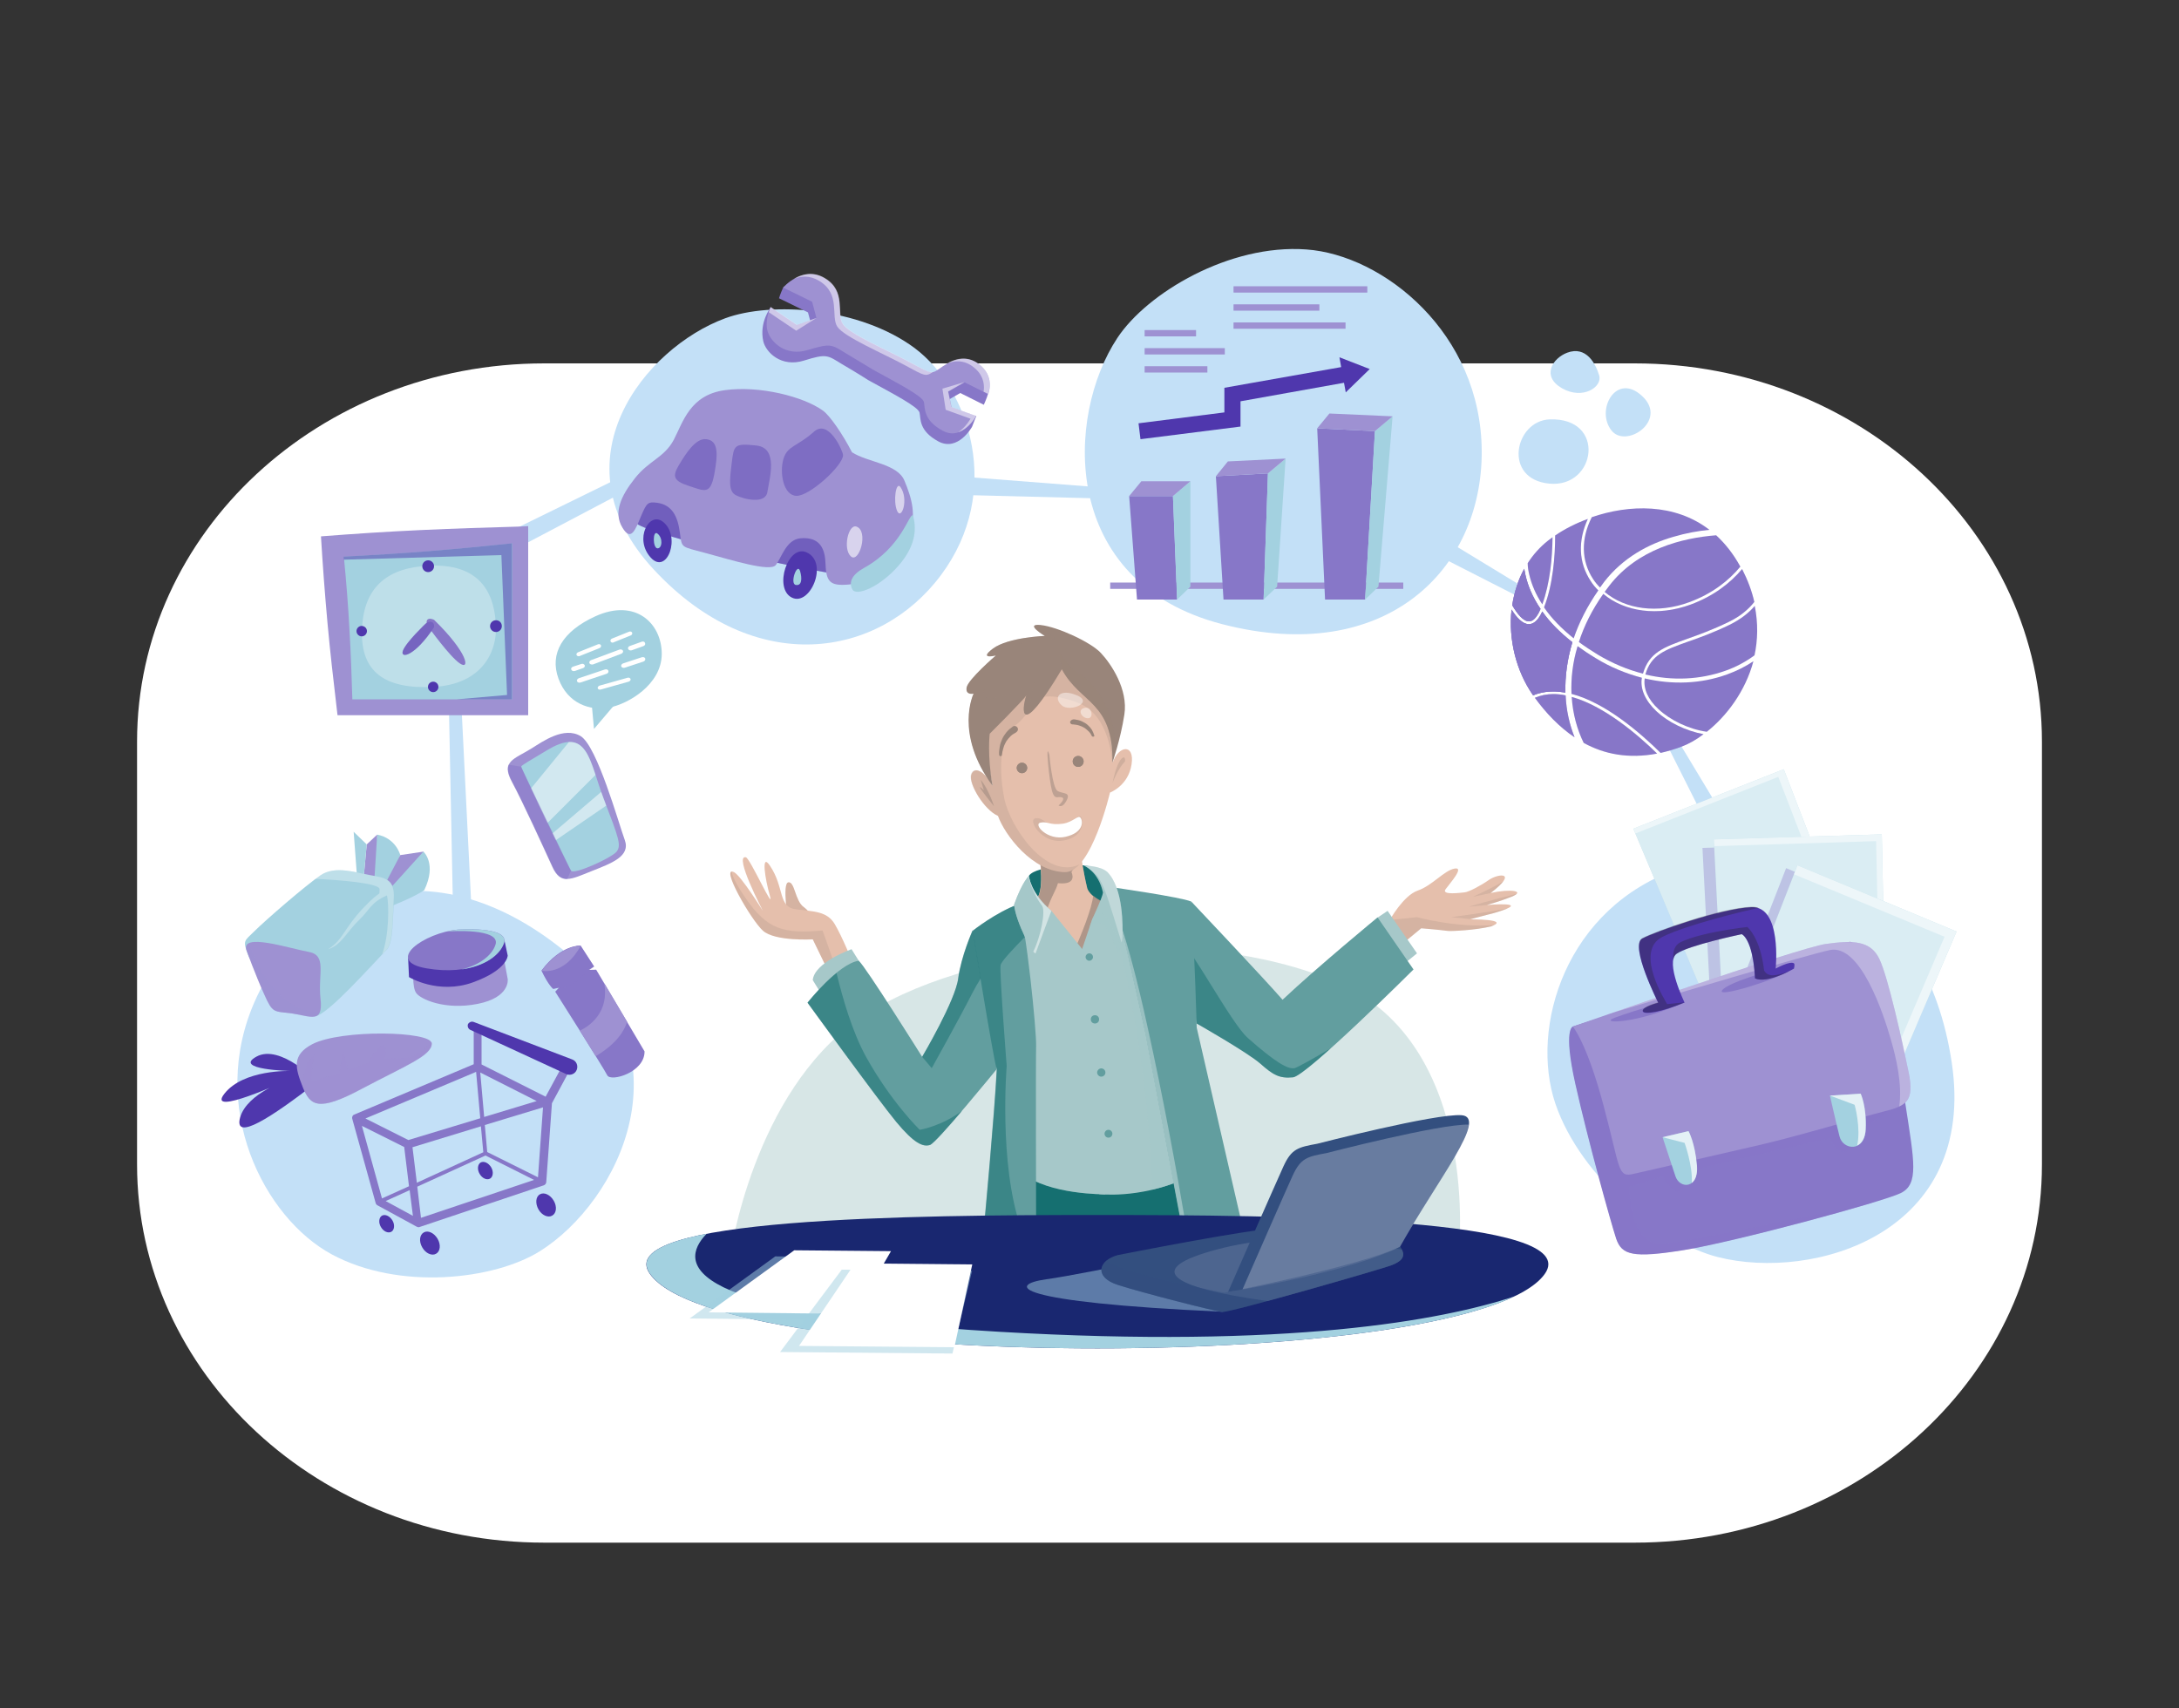 <?xml version="1.0" encoding="utf-8"?>
<!-- Generator: Adobe Illustrator 27.1.0, SVG Export Plug-In . SVG Version: 6.00 Build 0)  -->
<svg version="1.1" id="Capa_1" xmlns="http://www.w3.org/2000/svg" xmlns:xlink="http://www.w3.org/1999/xlink" x="0px" y="0px"
	 viewBox="0 0 1000 784" style="enable-background:new 0 0 1000 784;" xml:space="preserve">
<rect x="0" y="0" width="1000" height="784" fill="#333333" stroke="none"/>
<style type="text/css">
	.st0{fill:#FFFFFF;}
	.st1{fill:#C3E0F7;}
	.st2{fill:#8979C8;}
	.st3{opacity:0.4;fill:#4F37AD;enable-background:new    ;}
	.st4{fill:#9E91D2;}
	.st5{fill:#A3D1E0;}
	.st6{opacity:0.6;fill:#FFFFFF;enable-background:new    ;}
	.st7{fill:#4F37AD;}
	.st8{fill:#8777C8;}
	.st9{opacity:0.5;}
	.st10{opacity:0.5;fill:#FFFFFF;enable-background:new    ;}
	.st11{opacity:0.35;fill:#8777C8;enable-background:new    ;}
	.st12{opacity:0.3;fill:#FFFFFF;enable-background:new    ;}
	.st13{opacity:0.3;fill:#222221;enable-background:new    ;}
	.st14{opacity:0.7;fill:#FFFFFF;enable-background:new    ;}
	.st15{opacity:0.3;fill:#4F37AD;enable-background:new    ;}
	.st16{opacity:0.5;fill:#4F37AD;enable-background:new    ;}
	.st17{opacity:0.2;fill:#8777C8;enable-background:new    ;}
	.st18{opacity:0.4;fill:#8777C8;enable-background:new    ;}
	.st19{opacity:0.5;fill:#9E91D2;enable-background:new    ;}
	.st20{opacity:0.6;fill:#8777C8;enable-background:new    ;}
	.st21{opacity:0.2;fill:#9E91D2;enable-background:new    ;}
	.st22{opacity:0.51;}
	.st23{opacity:0.5;fill:#8777C8;enable-background:new    ;}
	.st24{opacity:0.25;fill:#629E9F;enable-background:new    ;}
	.st25{fill:#E5BFAC;}
	.st26{opacity:0.2;fill:#99857A;enable-background:new    ;}
	.st27{fill:#A6C8C9;}
	.st28{fill:#629E9F;}
	.st29{opacity:0.5;fill:#156F70;enable-background:new    ;}
	.st30{fill:#156F70;}
	.st31{opacity:0.45;fill:#E5BFAC;enable-background:new    ;}
	.st32{opacity:0.7;}
	.st33{fill:#99857A;}
	.st34{opacity:0.3;fill:#A6C8C9;enable-background:new    ;}
	.st35{opacity:0.7;fill:#A6C8C9;enable-background:new    ;}
	.st36{opacity:0.8;fill:#A6C8C9;enable-background:new    ;}
	.st37{opacity:0.15;fill:#A6C8C9;enable-background:new    ;}
	.st38{opacity:0.35;fill:#99857A;enable-background:new    ;}
	.st39{opacity:0.35;}
	.st40{opacity:0.5;fill:#99857A;enable-background:new    ;}
	.st41{opacity:0.3;fill:#99857A;enable-background:new    ;}
	.st42{opacity:0.45;fill:#FFFFFF;enable-background:new    ;}
	.st43{fill:#192770;}
	.st44{opacity:0.5;fill:#A3D1E0;enable-background:new    ;}
	.st45{fill:#334F7F;}
	.st46{opacity:0.15;fill:#E4E8EE;enable-background:new    ;}
	.st47{opacity:0.3;fill:#E4E8EE;enable-background:new    ;}
	.st48{opacity:0.4;fill:#334F7F;enable-background:new    ;}
</style>
<g id="BACKGROUND">
	<path class="st0" d="M249.8,166.8h500.4c103.2,0,186.9,77.7,186.9,173.6v194.1c0,95.9-83.7,173.6-186.9,173.6H249.8
		c-103.2,0-186.9-77.7-186.9-173.6V340.4C62.9,244.6,146.6,166.8,249.8,166.8z"/>
</g>
<g id="OBJECTS">
	<g>
		<g>
			<polygon class="st1" points="207.9,417.8 205.6,303.7 210.6,300.3 216.9,428 			"/>
			<polygon class="st1" points="227.9,246.9 330.4,196.7 335.6,199.8 222.5,259.4 			"/>
			<polygon class="st1" points="659,245.1 696.3,267.8 695.1,273 651.8,250.9 			"/>
			<polygon class="st1" points="439.2,218.6 503.6,223.6 505.3,228.8 433.1,227 			"/>
			<polygon class="st1" points="783.7,379 764.1,340 767.8,336.2 792.9,377.9 			"/>
			<g>
				<path class="st1" d="M332.8,146.1c-36.7,13.5-79.2,65.4-32.7,115.4c46.5,50,103.4,40.6,131.8,2.4s13.2-85.1-12.1-104.1
					C394.4,140.9,353.9,138.3,332.8,146.1z"/>
				<g>
					<g>
						<path class="st2" d="M301.7,221.9c-6.9,4.7-10,13.3-10.3,17.5c-0.3,4.1,64.2,19.9,95.4,24.6c9.9-17-4.5-25.6-4.5-25.6
							L301.7,221.9z"/>
						<path class="st3" d="M301.7,221.9c-6.9,4.7-10,13.3-10.3,17.5c-0.3,4.1,64.2,19.9,95.4,24.6c9.9-17-4.5-25.6-4.5-25.6
							L301.7,221.9z"/>
						<path class="st4" d="M301.7,230.8c6.7,1,9.3,6.1,10.3,13.6c1,7.4,0.2,6.3,12,9.5c11.8,3.2,29.4,8.7,32,5.5
							c2.6-3.2,4.7-11.6,11.2-12.3c6.5-0.6,11.2,1.9,11.6,10.9c0.3,9,1.8,11.1,10.8,10.3c9-0.8,23.3-14.5,27.3-22.9
							c4-8.4,1.5-16.8-1.8-24.7c-3.2-7.9-16.8-8.4-24.1-13.1c-4-7.8-9.9-16.6-13.3-19.1c-9-6.5-29.2-11.6-45.1-9.4
							s-19.1,14.5-23.4,22.8c-4.4,8.2-11.3,9.4-17.8,17.6c-6.5,8.2-9.9,15.8-5.8,22.6c4,6.8,6,1,8.6-5.2
							C296.8,230.8,297.3,230.2,301.7,230.8z"/>
						<path class="st5" d="M396.5,260.7c-5.6,3.1-7.1,6.6-5.3,9.9c1.8,3.2,12.6-1.1,21.2-11c8.6-9.9,8-17.9,6.6-23.1
							C417,235.8,414,251,396.5,260.7z"/>
						<path class="st6" d="M393,241.7c-3.7-1.2-6.3,10.3-2.5,13.7C394.3,258.8,398.8,243.6,393,241.7z"/>
						<path class="st6" d="M413.2,223.5c-2-2.7-3.4,6.5-1.5,11C413.7,239.1,417.2,229.1,413.2,223.5z"/>
						<path class="st3" d="M373.5,198.2c-7.7,6.9-12.2,6.3-14,12.6c-1.8,6.3,0,16.6,6,16.8c6,0.2,21.4-13.9,21.4-18.7
							C386.9,207.2,380.3,192,373.5,198.2z"/>
						<path class="st3" d="M347.1,204.5c-10.2-1.1-10.3-0.2-11.3,8.1c-1,8.2-1.5,12.9,1.9,14.7c3.4,1.8,13.7,4.4,14.5-1.6
							C353.1,219.7,357.4,205.6,347.1,204.5z"/>
						<path class="st3" d="M324.1,201.6c-4.9-0.6-9.5,6.8-12.6,12c-3.1,5.2-2.3,7.2,4.8,9.5c7.1,2.3,9.7,4.1,11.5-5.4
							C329.6,208,329.6,202.2,324.1,201.6z"/>
						<g>
							<path class="st7" d="M304.1,239.4c-6.3-4.7-13.1,8.1-5.5,16.5C306.2,264.3,312.8,245.9,304.1,239.4z"/>
							<path class="st5" d="M301.7,244.9c-2.2-1.7-2.2,6.6,0,6.8C303.9,251.8,304.4,247,301.7,244.9z"/>
						</g>
						<g>
							<path class="st7" d="M370.3,253.6c-8.7-4.1-15.4,16.5-6.9,20.7C371.8,278.5,380.4,258.3,370.3,253.6z"/>
							<path class="st5" d="M367.2,262.2c-1.3-4.4-4.9,5.8-2,6.3C368.1,269,368.1,265.3,367.2,262.2z"/>
						</g>
					</g>
					<g>
						<path class="st8" d="M398.5,174.5c11.2,6.2,22.8,12.1,23.5,14.9c0.6,2.8-0.4,8.3,8.6,13.2c9.1,4.9,15.5-6.7,15.5-6.7l1.9-4.9
							l-13.3,0.8l-1.5-7.1l7.5-4.3l10.8,5.4c0,0,1.4-3.1,1.9-4.9c-0.4-2.1-2.7-5.8-4.9-7.9c-6-5.6-12.5-3.7-17.9,0
							c-5.4,3.7-4.3,3.9-14.7-1.7c-10.3-5.6-27.8-12.9-31.1-17.7c-3.2-4.7,1.8-15.1-8.4-21.1c-6.3-3.7-13.5-3-17-0.5
							c-1.2,2.6-1.9,4.9-1.9,4.9l13.3,6.5l2,7.5l-9,3.2l-10.1-13c0,0-5.4,6.8-3.4,15.6c1.2,5,8.2,12.1,18.7,8.8s10.8-2.4,17.5,1.7
							C393.4,171.2,398.5,174.5,398.5,174.5z"/>
						<path class="st4" d="M400.5,169.6c11.2,6.2,22.8,12.1,23.5,14.9c0.6,2.8-0.4,8.3,8.6,13.2c9.1,4.9,15.5-6.7,15.5-6.7
							l-11.4-4.1l-1.5-7.1l7.5-4.3l10.8,5.4c0,0,3-7.1-3-12.7c-6-5.6-12.5-3.7-17.9,0c-5.4,3.7-4.3,3.9-14.7-1.7
							c-10.3-5.6-27.8-12.9-31.1-17.7c-3.2-4.7,1.8-15.1-8.4-21.1c-10.1-6-19,4.3-19,4.3l13.3,6.5l2,7.5l-9,3.2l-12.1-8.2
							c0,0-2.7,5.8-1.4,10.8c1.3,5,8.2,12.1,18.7,8.8c10.6-3.2,10.8-2.4,17.5,1.7C395.3,166.4,400.5,169.6,400.5,169.6z"/>
						<g class="st9">
							<path class="st0" d="M375.9,128.9c10.1,6,5.2,16.4,8.4,21.1c3.2,4.7,20.7,12.1,31.1,17.7c9,4.9,9.4,5.3,12.8,3
								c-1.9,0.4-3.9-0.9-10.2-4.3c-10.3-5.6-27.8-12.9-31.1-17.7c-3.2-4.7,1.8-15.1-8.4-21.1c-5.5-3.3-10.7-1.7-14.2,0.4
								C367.5,126.7,371.6,126.3,375.9,128.9z"/>
							<path class="st0" d="M365.4,151.8l9.4-5.9l0,0l-9,3.2l-12.1-8.2c0,0-0.4,1-0.9,2.4L365.4,151.8z"/>
							<path class="st0" d="M435.1,179.7l7.5-4.3l0,0l-10.1,3l1.5,9.7l11.4,4.1c0,0-2.1,3.8-5.6,6.2c5-1.7,8.2-7.5,8.2-7.5
								l-11.4-4.1L435.1,179.7z"/>
							<path class="st0" d="M450.4,168.1c-5.4-5-11.2-4-16.2-1.1c4.4-1.8,9.1-1.8,13.6,2.4c3.9,3.6,4,7.9,3.6,10.4l2,1
								C453.5,180.8,456.5,173.7,450.4,168.1z"/>
						</g>
					</g>
				</g>
			</g>
			<g>
				<path class="st1" d="M788.3,577c44.1,11.2,119.2-10.7,107.4-89.3s-72.6-107.1-125-89.1c-52.4,17.9-68.7,73.1-56.9,108
					C725.7,541.4,762.9,570.5,788.3,577z"/>
				<g>
					<g>
						<polygon class="st5" points="749.6,380.4 786.6,468.4 854.2,445.4 818.6,353.1 						"/>
						<polygon class="st6" points="749.6,380.4 786.6,468.4 854.2,445.4 818.6,353.1 						"/>
						<polygon class="st10" points="816.1,356.6 850.8,446.6 854.2,445.4 818.6,353.1 749.6,380.4 750.5,382.6 						"/>
					</g>
					<g>
						<polygon class="st11" points="781.3,389.2 786.4,488.2 860.5,489.6 858.4,386.9 						"/>
						<polygon class="st5" points="786.5,385.3 791.6,484.3 865.7,485.7 863.6,383 						"/>
						<polygon class="st6" points="786.5,385.3 791.6,484.3 865.7,485.7 863.6,383 						"/>
						<polygon class="st10" points="861,386.1 863.1,485.7 865.7,485.7 863.6,383 786.5,385.3 786.7,388.4 						"/>
					</g>
					<g>
						<polygon class="st11" points="819.7,398.5 782.7,493.2 851.4,525.9 892.7,428.9 						"/>
						<polygon class="st5" points="824.9,397.2 787.9,491.9 856.5,524.6 897.9,427.6 						"/>
						<polygon class="st6" points="824.9,397.2 787.9,491.9 856.5,524.6 897.9,427.6 						"/>
						<polygon class="st10" points="824.9,397.2 823.3,401.3 892.4,430 852.8,522.8 856.5,524.6 897.9,427.6 						"/>
					</g>
					<g>
						<g>
							<path class="st8" d="M721.9,471.2c0,0-4.7,0.6,1.1,26.5c5.8,25.9,16.2,63.3,18.7,70.9c2.6,7.5,7.5,9,31.2,5.2
								c23.7-3.9,90.7-22,99.3-26.1c8.6-4.1,6.2-14.9,2.4-39.9c-3.9-25-13.4-72.3-25.6-75.5C832.8,435.6,721.9,471.2,721.9,471.2z"
								/>
							<path class="st11" d="M773.6,537.9c0,0,49.6-11.9,66.3-15.3c4.4,11,11.7,5.8,14.4-5.6c11.4-3.9,16.7-10.9,19-17.9
								c-4.5-25.9-13.2-63.9-24.2-66.8c-16.2,3.3-127.1,38.8-127.1,38.8s-4.7,0.6,1.1,26.5c5.8,25.9,16.2,63.3,18.7,70.9
								c2.6,7.5,7.5,9,31.2,5.2c18.8-3.1,64.8-15.1,87.3-22c-25,5.4-85.4,18.3-97.3,19.2c-15.1,1.1-15.3-25.9-15.3-25.9
								s3.7-1.3,15.3-5C773.6,557.1,773.6,537.9,773.6,537.9z"/>
						</g>
						<g>
							<path class="st4" d="M807.8,525.5c17.7-4.1,46.3-12.7,56.7-15.3c10.3-2.6,14.2-4.5,11.4-18.1c-2.8-13.6-9.3-43.3-13.4-51.9
								c-4.1-8.6-12.3-8.6-24.6-6.9c-12.3,1.7-116.1,37.9-116.1,37.9s6.5,7.5,14.2,36.6c7.8,29.1,6.2,32.8,13.8,31
								C757.4,537.1,807.8,525.5,807.8,525.5z"/>
							<path class="st12" d="M875.9,492.1c-2.8-13.6-9.3-43.3-13.4-51.9c-4.1-8.6-12.3-8.6-24.6-6.9c-9,1.3-67.5,21.1-97.9,31.6
								c26.4-7.9,88.7-26.4,99.7-28.8c14.1-3,24.7,29.3,28.1,41.2c2.4,8.2,5.3,20.6,3.8,30.6C876.5,505.5,877.9,501.8,875.9,492.1z"
								/>
						</g>
						<g>
							<path class="st8" d="M770.9,457.8c0,0-21,6-29.7,9.3c-8.6,3.2,11.6,2.6,30.8-6.8C772.4,458.5,770.9,457.8,770.9,457.8z"/>
							<path class="st8" d="M813.4,445.3c0,0-20.5,5.6-23.1,9.3s25.8-5.3,30.7-8.9C815.6,446.2,813.4,445.3,813.4,445.3z"/>
							<path class="st7" d="M773.1,460.2c0,0-9-18.5-3.7-22.4c5.4-3.9,29.9-9,29.9-9s5.1,1.9,6.1,20.3c5.8,2.6,17.9-4.5,17.9-4.5
								s0.5-2,0-2.4c-1.7-1.3-8.4,2.4-8.4,2.4s3-28.9-11.2-28.2s-44,11.2-50,14.4c-6,3.2,7.3,29.5,7.3,29.5s-7.5,1.9-7.1,3.9
								C754.4,466,762.8,464.5,773.1,460.2z"/>
							<path class="st13" d="M763,430c11.4-5.6,36.5-11.6,44.1-13.3c-1-0.4-2.1-0.5-3.4-0.5c-14.2,0.6-44,11.2-50,14.4
								c-6,3.2,7.3,29.5,7.3,29.5s-7.5,1.9-7.1,3.9c0.4,1.9,8.8,0.4,19.2-3.9l-8,0.8C765.2,460.9,749.4,436.7,763,430z"/>
							<path class="st13" d="M809.6,445.5c-1.7-15.1-7.7-20-7.7-20s-20.6,2.2-30.5,6.9c-3,1.4-3.8,4.5-3.5,8.2
								c0.2-1.2,0.7-2.2,1.6-2.8c5.4-3.9,29.9-9,29.9-9s5.1,1.9,6.1,20.3c4.2,1.9,11.8-1.4,15.6-3.3
								C815,448.1,811.4,448.6,809.6,445.5z"/>
						</g>
						<g>
							<path class="st5" d="M774.9,519.2L763,522c0,0,3.9,11.9,5.9,17.9c2,6,10.7,5.8,9.8-4.7C777.9,524.6,774.9,519.2,774.9,519.2z
								"/>
							<path class="st14" d="M776.4,543c1.6-1.2,2.7-3.7,2.4-7.9c-0.9-10.6-3.9-15.9-3.9-15.9L763,522l10.1,2.6
								C773.1,524.6,776.9,535.1,776.4,543z"/>
						</g>
						<g>
							<path class="st5" d="M853.9,502l-14.1,0.9c0,0,2.8,12.4,4.4,18.7c1.5,6.3,11.5,7.5,12-3.1C856.7,507.8,853.9,502,853.9,502z"
								/>
							<path class="st14" d="M852.3,525.8c2-0.9,3.7-3.3,3.9-7.4c0.5-10.6-2.3-16.4-2.3-16.4l-14.1,0.9l11.3,4.2
								C851.2,507.1,854.1,518,852.3,525.8z"/>
						</g>
					</g>
				</g>
			</g>
			<g>
				<path class="st1" d="M512.8,155.1c-23.7,35.7-26.8,112,48.1,131.4s119.3-24.9,119.1-79.3s-45.2-90.2-80.5-92.7
					C564.2,111.9,526.4,134.5,512.8,155.1z"/>
				<g>
					<g>
						<rect x="566.1" y="131.4" class="st4" width="61.4" height="2.9"/>
						<rect x="566.1" y="139.7" class="st4" width="39.4" height="2.9"/>
						<rect x="566.1" y="148" class="st4" width="51.4" height="2.9"/>
					</g>
					<g>
						<rect x="525.3" y="151.5" class="st4" width="23.6" height="2.9"/>
						<rect x="525.3" y="159.8" class="st4" width="36.8" height="2.9"/>
						<rect x="525.3" y="168.1" class="st4" width="28.8" height="2.9"/>
					</g>
					<g>
						<rect x="509.5" y="267.4" class="st4" width="134.5" height="2.9"/>
						<g>
							<polygon class="st8" points="540.2,275.2 521.8,275.2 518.2,227.7 538.3,227.7 							"/>
							<polygon class="st5" points="540.2,275.2 546.3,269.3 546.3,220.9 538.3,227.7 							"/>
							<polygon class="st4" points="538.3,227.7 546.3,220.9 523.8,220.9 518.2,227.7 							"/>
						</g>
						<g>
							<polygon class="st8" points="579.9,275.2 561.5,275.2 558,218.6 581.9,217.3 							"/>
							<polygon class="st5" points="579.9,275.2 586.1,269.3 590,210.5 581.9,217.3 							"/>
							<polygon class="st4" points="581.9,217.3 590,210.5 563.5,211.8 558,218.6 							"/>
						</g>
						<g>
							<polygon class="st8" points="626.5,275.2 608.1,275.2 604.5,196.6 631,197.9 							"/>
							<polygon class="st5" points="626.5,275.2 632.6,269.3 639.1,191.1 631,197.9 							"/>
							<polygon class="st4" points="631,197.9 639.1,191.1 610.1,189.8 604.5,196.6 							"/>
						</g>
					</g>
					<polygon class="st7" points="628.6,169.4 614.7,164 615.5,168.5 561.9,178 561.9,189.3 522.5,194.3 523.4,201.6 569.3,195.8 
						569.3,184.2 616.8,175.7 617.6,180.1 					"/>
				</g>
			</g>
			<g>
				<path class="st4" d="M238.5,241.7c-14.8,0.4-29.9,0.9-45.2,1.6c-15.3,0.7-30.7,1.7-46,2.9c0.8,13.3,1.8,26.6,3,39.8
					c1.2,13.2,2.7,26.2,4.2,38.9l0.4,3.4h3.2h80.6h3.7v-3.7v-79.3v-3.8L238.5,241.7z"/>
				<path class="st5" d="M157.8,255.5c13.4-0.7,26.7-1.5,40.2-2.6c12.2-1,24.5-2.2,37.1-3.5V321h-73.4c-0.3-10.7-0.7-21.2-1.3-31.5
					C159.8,278,158.9,266.8,157.8,255.5z"/>
				<path class="st12" d="M193.7,259.9c-17.9,1.7-27.2,11.5-27.6,29.8c-0.4,18.3,9.9,26.7,32.7,25.6c22.8-1.1,29.3-16.6,28.8-27.9
					C227.1,276,223.3,257,193.7,259.9z"/>
				<path class="st7" d="M168.4,289.7c0,1.3-1.1,2.4-2.4,2.4s-2.4-1.1-2.4-2.4c0-1.3,1.1-2.4,2.4-2.4
					C167.4,287.4,168.4,288.4,168.4,289.7z"/>
				<path class="st7" d="M230.3,287.4c0,1.5-1.2,2.7-2.7,2.7c-1.5,0-2.7-1.2-2.7-2.7c0-1.5,1.2-2.7,2.7-2.7S230.3,285.8,230.3,287.4
					z"/>
				<path class="st7" d="M199.2,259.9c0,1.5-1.2,2.7-2.7,2.7s-2.7-1.2-2.7-2.7c0-1.5,1.2-2.7,2.7-2.7S199.2,258.4,199.2,259.9z"/>
				<circle class="st7" cx="198.8" cy="315.3" r="2.4"/>
				<path class="st8" d="M196.7,287.9c0,0,9.6,13.4,14.3,16.6c4.8,3.3,3.9-4.7-11.8-20C195.6,282.9,195,285.6,196.7,287.9z"/>
				<path class="st8" d="M195.3,286.3c0,0-9,8.5-10.4,12.4s5.5,2.6,14.3-10.8C199.5,285,196.9,284.8,195.3,286.3z"/>
				<path class="st15" d="M195.3,286.3c0,0-9,8.5-10.4,12.4s5.5,2.6,14.3-10.8C199.5,285,196.9,284.8,195.3,286.3z"/>
				<path class="st16" d="M209.7,321H235v-71.6c-12.5,1.3-24.9,2.5-37.1,3.5c-13.4,1.1-26.8,1.9-40.2,2.6c0,0.5,0.1,0.9,0.1,1.4
					l72.3-2.1l2.6,64.2L209.7,321z"/>
			</g>
			<g>
				<path class="st8" d="M713.7,245.8c0,9.5-1,22.5-5.1,33c3.4,5,8,9.7,13.6,14.2c2.5-7.3,6.2-14.7,11.3-22
					c-1.3-1.3-2.5-2.7-3.5-4.3c-5.6-8.5-5.9-18.5-1.3-28.5C723.2,240.2,718.1,242.8,713.7,245.8z"/>
				<path class="st8" d="M760.2,326.5c-5.2-4.9-7.6-10.4-6.7-15.4c-7.2-1.9-14.4-4.8-21.2-9c-3-1.8-5.8-3.7-8.3-5.5
					c-2.3,7.6-3.1,15-2.8,21.9c15.5,4,31.6,17.9,40.9,27.1c3-0.7,6.2-1.6,9.4-2.8c3.3-1.2,6.9-3.2,10.3-5.8
					C773.6,335.5,765.4,331.4,760.2,326.5z"/>
				<path class="st8" d="M774.7,294.5c-10.9,3.9-17,6.1-19.6,15.1c12.5,3,25.1,2.4,36.7-1.7c5.1-1.8,9.6-4.3,13.4-7.1
					c1.5-7,1.7-14.7,0.1-22.7c-2.7,3.2-6.5,6.2-11.6,8.7C786.3,290.4,779.9,292.7,774.7,294.5z"/>
				<path class="st8" d="M738.5,268.9c-0.7,0.9-1.4,1.9-2.1,2.8c9.4,8,24.3,10.1,38.9,4.7c10.5-3.9,18-9.8,23.4-16.3
					c-3.2-5.9-7-10.6-11.1-14.4C772.1,246.9,751.5,252,738.5,268.9z"/>
				<path class="st8" d="M712.9,318.6c-3.1,0-5.9,0.6-8.5,1.7c5.2,7.1,11.2,13.4,18.2,18.1c-2.3-5.8-3.8-12.2-4.1-19.2
					C716.6,318.8,714.7,318.6,712.9,318.6z"/>
				<path class="st8" d="M760.5,345.9c-9.2-9-24.6-22-39.2-26c0.5,7.8,2.5,15,5.5,21.1C736.2,346.2,747.4,348.4,760.5,345.9z"/>
				<path class="st8" d="M724.6,294.7c2.7,2,5.6,3.9,8.7,5.8c6.7,4,13.6,6.9,20.7,8.7c2.8-9.7,9.5-12.1,20.4-16
					c5.1-1.8,11.5-4.1,18.9-7.7c5.4-2.6,9.1-5.8,11.8-9.2c-1.1-4.9-3-10-5.6-15.1c-5.5,6.5-13.1,12.4-23.6,16.3
					c-15,5.5-30.3,3.4-40.1-4.9C730.5,280.1,726.9,287.5,724.6,294.7z"/>
				<path class="st8" d="M703.6,319.2c0.8-0.4,1.7-0.7,2.5-0.9c2.1-0.6,4.4-0.9,6.8-0.9c1.8,0,3.6,0.2,5.5,0.5
					c-0.2-7.3,0.8-15.1,3.2-23.1c-6.1-4.8-10.6-9.5-13.8-14.1c-1.8,3.9-3.9,5.9-6.3,5.8c-2.8-0.1-5.5-3-7.8-6.7
					c-1.5,13.7,2.1,28.1,9.7,39.1C703.5,319,703.6,319.1,703.6,319.2z"/>
				<path class="st8" d="M701.6,285.2c1.9,0.1,3.7-1.8,5.3-5.5c0-0.1,0.1-0.2,0.1-0.2c-3.9-5.7-5.9-11-6.9-15.4c-0.2-1-0.4-2-0.6-3
					c-2.8,5.1-4.6,10.8-5.5,16.7C696.3,281.8,699.1,285.2,701.6,285.2z"/>
				<path class="st8" d="M701.8,263.7c1.1,4.7,3.1,9.3,6,13.7c3.6-9.8,4.6-21.7,4.7-30.8c-0.7,0.5-1.4,1-2,1.5
					c-3.8,3-6.9,6.5-9.4,10.4C701.1,260.3,701.4,262,701.8,263.7z"/>
				<path class="st17" d="M713.7,245.8c0,9.5-1,22.5-5.1,33c3.4,5,8,9.7,13.6,14.2c2.5-7.3,6.2-14.7,11.3-22
					c-1.3-1.3-2.5-2.7-3.5-4.3c-5.6-8.5-5.9-18.5-1.3-28.5C723.2,240.2,718.1,242.8,713.7,245.8z"/>
				<path class="st17" d="M760.2,326.5c-5.2-4.9-7.6-10.4-6.7-15.4c-7.2-1.9-14.4-4.8-21.2-9c-3-1.8-5.8-3.7-8.3-5.5
					c-2.3,7.6-3.1,15-2.8,21.9c15.5,4,31.6,17.9,40.9,27.1c3-0.7,6.2-1.6,9.4-2.8c3.3-1.2,6.9-3.2,10.3-5.8
					C773.6,335.5,765.4,331.4,760.2,326.5z"/>
				<path class="st17" d="M712.9,318.6c-3.1,0-5.9,0.6-8.5,1.7c5.2,7.1,11.2,13.4,18.2,18.1c-2.3-5.8-3.8-12.2-4.1-19.2
					C716.6,318.8,714.7,318.6,712.9,318.6z"/>
				<path class="st17" d="M760.5,345.9c-9.2-9-24.6-22-39.2-26c0.5,7.8,2.5,15,5.5,21.1C736.2,346.2,747.4,348.4,760.5,345.9z"/>
				<path class="st17" d="M724.6,294.7c2.7,2,5.6,3.9,8.7,5.8c6.7,4,13.6,6.9,20.7,8.7c2.8-9.7,9.5-12.1,20.4-16
					c5.1-1.8,11.5-4.1,18.9-7.7c5.4-2.6,9.1-5.8,11.8-9.2c-1.1-4.9-3-10-5.6-15.1c-5.5,6.5-13.1,12.4-23.6,16.3
					c-15,5.5-30.3,3.4-40.1-4.9C730.5,280.1,726.9,287.5,724.6,294.7z"/>
				<path class="st17" d="M703.6,319.2c0.8-0.4,1.7-0.7,2.5-0.9c2.1-0.6,4.4-0.9,6.8-0.9c1.8,0,3.6,0.2,5.5,0.5
					c-0.2-7.3,0.8-15.1,3.2-23.1c-6.1-4.8-10.6-9.5-13.8-14.1c-1.8,3.9-3.9,5.9-6.3,5.8c-2.8-0.1-5.5-3-7.8-6.7
					c-1.5,13.7,2.1,28.1,9.7,39.1C703.5,319,703.6,319.1,703.6,319.2z"/>
				<path class="st17" d="M701.6,285.2c1.9,0.1,3.7-1.8,5.3-5.5c0-0.1,0.1-0.2,0.1-0.2c-3.9-5.7-5.9-11-6.9-15.4c-0.2-1-0.4-2-0.6-3
					c-2.8,5.1-4.6,10.8-5.5,16.7C696.3,281.8,699.1,285.2,701.6,285.2z"/>
				<path class="st8" d="M703.6,319.2c0.8-0.4,1.7-0.7,2.5-0.9c2.1-0.6,4.4-0.9,6.8-0.9c1.8,0,3.6,0.2,5.5,0.5
					c-0.2-7.3,0.8-15.1,3.2-23.1c-6.1-4.8-10.6-9.5-13.8-14.1c-1.8,3.9-3.9,5.9-6.3,5.8c-2.8-0.1-5.5-3-7.8-6.7
					c-1.5,13.7,2.1,28.1,9.7,39.1C703.5,319,703.6,319.1,703.6,319.2z"/>
				<path class="st8" d="M701.6,285.2c1.9,0.1,3.7-1.8,5.3-5.5c0-0.1,0.1-0.2,0.1-0.2c-3.9-5.7-5.9-11-6.9-15.4c-0.2-1-0.4-2-0.6-3
					c-2.8,5.1-4.6,10.8-5.5,16.7C696.3,281.8,699.1,285.2,701.6,285.2z"/>
				<path class="st18" d="M712.9,318.6c-3.1,0-5.9,0.6-8.5,1.7c5.2,7.1,11.2,13.4,18.2,18.1c-2.3-5.8-3.8-12.2-4.1-19.2
					C716.6,318.8,714.7,318.6,712.9,318.6z"/>
				<path class="st18" d="M703.6,319.2c0.8-0.4,1.7-0.7,2.5-0.9c2.1-0.6,4.4-0.9,6.8-0.9c1.8,0,3.6,0.2,5.5,0.5
					c-0.2-7.3,0.8-15.1,3.2-23.1c-6.1-4.8-10.6-9.5-13.8-14.1c-1.8,3.9-3.9,5.9-6.3,5.8c-2.8-0.1-5.5-3-7.8-6.7
					c-1.5,13.7,2.1,28.1,9.7,39.1C703.5,319,703.6,319.1,703.6,319.2z"/>
				<path class="st18" d="M701.6,285.2c1.9,0.1,3.7-1.8,5.3-5.5c0-0.1,0.1-0.2,0.1-0.2c-3.9-5.7-5.9-11-6.9-15.4c-0.2-1-0.4-2-0.6-3
					c-2.8,5.1-4.6,10.8-5.5,16.7C696.3,281.8,699.1,285.2,701.6,285.2z"/>
				<path class="st17" d="M701.8,263.7c1.1,4.7,3.1,9.3,6,13.7c3.6-9.8,4.6-21.7,4.7-30.8c-0.7,0.5-1.4,1-2,1.5
					c-3.8,3-6.9,6.5-9.4,10.4C701.1,260.3,701.4,262,701.8,263.7z"/>
				<path class="st8" d="M792.5,309.6c-11.9,4.3-24.9,4.8-37.7,1.8c-0.7,4.6,1.4,9.6,6.3,14.1c5.3,5,13.8,9.2,22.2,10.4
					c9.1-7.2,17.7-18.6,21.4-32.4C801.1,305.9,797,308,792.5,309.6z"/>
				<path class="st8" d="M730.5,237.4c-5,9.9-4.9,20,0.6,28.4c0.9,1.4,2,2.7,3.2,3.9c0.6-0.9,1.3-1.7,1.9-2.6
					c8.6-11.1,20.3-17.4,31.8-20.7c5.7-1.7,11.3-2.7,16.5-3.2C768.6,230.9,747.6,231.5,730.5,237.4z"/>
			</g>
			<g>
				<path class="st1" d="M711.1,192.5c-16,0.7-21.6,27.5,0,29.5C732.6,224,737.3,191.5,711.1,192.5z"/>
				<path class="st1" d="M752.2,180.6c-11.1-8.5-19.7,7.7-12.8,16.8C746.2,206.6,767.2,192.1,752.2,180.6z"/>
				<path class="st1" d="M719.2,161.9c-6.6,2.5-12,10.7-2.4,16.3c9.6,5.5,18.7-0.6,17.1-5.9S728,158.6,719.2,161.9z"/>
			</g>
			<g>
				<path class="st1" d="M247.8,574.3c36.2-22.7,70.4-90.5,10.2-138.6s-118.6-26-140.8,23.3s4.1,100.1,35.1,116.8
					S226.9,587.4,247.8,574.3z"/>
				<g>
					<g>
						<path class="st8" d="M260.8,488.1c-0.9-0.5-2-0.1-2.5,0.7l-7.9,14.6L221,488.6v-16.3c0-1-0.8-1.8-1.8-1.8
							c-1,0-1.8,0.8-1.8,1.8v16.2l-54.8,23.1c0,0,0,0,0,0l0,0c-0.2,0.1-0.3,0.2-0.4,0.2c0,0,0,0,0,0c0,0,0,0,0,0
							c-0.1,0.1-0.2,0.2-0.3,0.3c0,0,0,0,0,0c-0.1,0.1-0.1,0.3-0.2,0.4c0,0,0,0.1,0,0.1c0,0.1-0.1,0.3-0.1,0.4c0,0,0,0,0,0.1
							c0,0.2,0,0.3,0.1,0.5c0,0,0,0,0,0.1l10.7,38.5c0.1,0.5,0.5,0.9,0.9,1.1l17.8,9.7c0.1,0,0.1,0.1,0.2,0.1c0.1,0,0.1,0,0.2,0.1
							c0.2,0,0.3,0.1,0.5,0.1c0,0,0,0,0,0c0,0,0.1,0,0.1,0c0.2,0,0.3,0,0.5-0.1c0,0,0,0,0,0l56.9-19.1c0.7-0.2,1.2-0.9,1.2-1.6
							l2.6-36.1l8.5-15.8C262,489.7,261.7,488.6,260.8,488.1z M191.5,544.7l31.3-14.3l22.3,11.2L193.2,559L191.5,544.7z M218.5,492
							l1.9,21.3l-33,10l-19.7-9.9L218.5,492z M220.7,517l1.1,11.9l-30.5,14l-2-16.3L220.7,517z M223.6,528.8l-1.1-12.4l26.7-8.1
							l-2.3,32.1L223.6,528.8z M222.2,512.7l-1.8-20.4l25.9,13.1L222.2,512.7z M166.1,516.8l19.4,9.7l2.2,18l-12.4,5.6L166.1,516.8z
							 M177,551.3l11-5l1.5,11.8L177,551.3z"/>
						<g>
							<path class="st7" d="M200.8,568.6c1.6,2.7,1.3,5.8-0.7,6.9c-1.9,1.1-4.8-0.2-6.3-2.9c-1.6-2.7-1.3-5.8,0.7-6.9
								C196.4,564.6,199.2,565.9,200.8,568.6z"/>
						</g>
						<g>
							<path class="st7" d="M254.1,551.1c1.6,2.7,1.3,5.8-0.7,6.9c-1.9,1.1-4.8-0.2-6.3-2.9s-1.3-5.8,0.7-6.9
								C249.7,547.1,252.5,548.4,254.1,551.1z"/>
						</g>
						<g>
							<path class="st7" d="M180.1,560.2c1.2,2,0.9,4.4-0.5,5.2c-1.5,0.8-3.6-0.1-4.8-2.2c-1.2-2-0.9-4.4,0.5-5.2
								C176.8,557.2,178.9,558.2,180.1,560.2z"/>
						</g>
						<g>
							<path class="st7" d="M225.4,535.8c1.2,2,0.9,4.4-0.5,5.2c-1.5,0.8-3.6-0.1-4.8-2.2c-1.2-2-0.9-4.4,0.5-5.2
								C222.1,532.8,224.2,533.8,225.4,535.8z"/>
						</g>
						<g>
							<path class="st7" d="M217.4,469.1l45.2,17.2c1.9,0.7,2.8,2.8,2.1,4.7c-0.7,1.9-2.8,2.8-4.7,2.1c-0.1,0-0.2-0.1-0.2-0.1
								l-44-20.3c-1-0.5-1.4-1.7-1-2.7C215.3,469.2,216.4,468.7,217.4,469.1z"/>
						</g>
					</g>
					<g>
						<path class="st7" d="M145.6,496.6c0,0-16.9-17.6-27.9-11.6c-11,6,15.6,6.6,15.6,6.6s-21.5-0.8-30.3,10.4
							c-8.8,11.2,29.1-6.3,29.1-6.3s-18.6,5.9-21.9,17.2C107.1,524.3,124.6,512.9,145.6,496.6z"/>
						<path class="st4" d="M143.3,479.3c-9.5,5-7.8,11-4.4,19.6c3.4,8.6,7,11.6,27,0.9c20-10.6,32.4-15.3,32.2-20.9
							C197.9,473.3,156.6,472.4,143.3,479.3z"/>
						<path class="st19" d="M198.2,478.9c0-0.2-0.1-0.3-0.1-0.5c-7,7.1-12,7.2-12,7.2l-9.5,0.3c0,0,1.6-9-2.4-5.2
							c-4,3.7-4.8,6.9-4.8,6.9l-9.7,3.3l-2.2-9l-1.8,10.9l-12.6,3.5c0,0-0.5-6.4,1.3-12.1c-4.1,2.8-5.3,8.6-5.5,14.2
							c0.1,0.2,0.1,0.4,0.2,0.5c3.4,8.6,7,11.6,27,0.9C186,489.2,198.4,484.6,198.2,478.9z"/>
					</g>
					<g>
						<path class="st8" d="M254.8,455.2c0,0,22.4,35.3,23.9,38.4c1.6,3.1,17.2-1.3,17.1-11c-12.8-21.7-22.2-37.5-22.2-37.5l-3.4,0.1
							l2.4-1.6l-6.2-9.6c0,0-9.1-0.4-17.9,11.5c3.2,6.8,5.4,8.4,5.4,8.4l2.7-0.6L254.8,455.2z"/>
						<path class="st20" d="M248.6,445.6c3,6.3,5,8.1,5.3,8.3l2.8-0.5c0,0,3.8,1.7,13.6-8.1l2.4-1.6l-6.2-9.6
							C266.6,434.1,257.5,433.7,248.6,445.6z"/>
						<path class="st4" d="M248.6,445.6c0,0,10.4,2.4,17.9-11.5C266.6,434.1,257.5,433.7,248.6,445.6z"/>
						<path class="st4" d="M287.8,469c-4.4-7.4-8-13.5-10.5-17.7c2.4,13.6-7,19.8-11.2,21.8c2.6,4.1,5.1,8.2,7.3,11.7
							C282.8,479.2,286.5,473.3,287.8,469z"/>
					</g>
					<g>
						<g>
							<path class="st5" d="M183.7,392.5c0,0-1.9-7.7-10.6-9.4c-2.9,23.2-2.8,36.1-2.8,36.1l3,2.1L183.7,392.5z"/>
							<polygon class="st4" points="194.4,390.9 183.7,392.5 173.5,411.9 176.8,415.9 190.9,402.5 							"/>
							<path class="st5" d="M173.1,418.3c0,0,14.6-5,21.6-9.7c5.9-12.2-0.4-17.7-0.4-17.7l-21.5,23.8L173.1,418.3z"/>
							<polygon class="st4" points="173.1,383.1 171.3,412 166.1,411.5 168.3,387.6 							"/>
							<polygon class="st5" points="168.3,387.6 162.3,381.8 164.7,413.9 166.1,411.5 							"/>
						</g>
						<path class="st5" d="M144.9,466.5c6.3-1.6,24.9-22.7,32.8-30.8c2.8-3.4,2.5-14,3.1-23.3c0.6-9.3-4.8-9.6-11-10.7
							c-6.2-1.1-15.9-4.5-22.6,0c-6.7,4.5-25.5,20.8-30.3,25.6c-4.8,4.8-5.7,4.1-2.9,11.4C116.8,445.9,144.9,466.5,144.9,466.5z"/>
						<path class="st4" d="M113.2,436.4c0,0,3.9,10.8,8,19.9c4,9,4.3,7.8,12.8,8.9c8.5,1.2,14.4,4.9,13.1-6.7
							c-1.3-11.6,3.2-20.1-5.6-21.6C132.7,435.3,110,427.8,113.2,436.4z"/>
						<path class="st12" d="M177.6,435.7c2.8-3.4,2.5-14,3.1-23.3c0.6-9.3-4.8-9.6-11-10.7c-6.2-1.1-15.9-4.5-22.6,0
							c-0.7,0.4-1.5,1-2.3,1.7c10.3,0.5,29.6,1.9,29.4,4.8c-0.3,3.9,1.4-0.8-7.6,8.7c-9,9.6-9,14.3-16,18.8c5.9-1.7,8.9-8.4,14-13.2
							c5.1-4.8,5.4-8.2,13-11.5c0.9,3.9,1.1,17.8-2.2,27C176.3,437.1,177,436.3,177.6,435.7z"/>
						<path class="st21" d="M146.7,464.8c-19.8-1.3-29.1-22.2-32.4-31.9c-1.3,0.6-1.8,1.7-1.1,3.5c0,0,3.9,10.8,8,19.9
							c4,9,4.3,7.8,12.8,8.9C140.2,466.1,145.1,468.4,146.7,464.8z"/>
					</g>
					<g>
						<path class="st4" d="M189.8,445c0,0-0.8,8,1.2,10.8c1.9,2.8,13.1,8,28.2,5c15.1-3,13.8-11.4,13.8-11.4l-2.6-14L189.8,445z"/>
						<path class="st7" d="M187.3,439.9l0.4,8.6c0,0,13.4,8.2,29.4,2.4c15.9-5.8,15.9-12.3,15.9-12.3l-1.5-7L187.3,439.9z"/>
						<path class="st8" d="M210.1,426.7c-15.1,1.4-34.3,14.4-14.3,17.8c19.9,3.4,33-4,35.5-11.7C233.8,425,210.1,426.7,210.1,426.7z
							"/>
						<path class="st5" d="M210.1,426.7c-1.7,0.2-3.4,0.5-5.2,0.9c0.4-0.1,0.9-0.1,1.3-0.1c0,0,23.7-1.6,21.2,6.1
							c-1.5,4.7-7,9.3-15.6,11.4c10.8-1.5,17.7-6.7,19.5-12.1C233.8,425,210.1,426.7,210.1,426.7z"/>
					</g>
				</g>
			</g>
			<g>
				<g>
					<path class="st4" d="M244,343.5c-8.2,5.1-14.1,5.8-9,15.3c5.1,9.5,14.7,30.6,18.6,39.1c3.9,8.4,8.5,5.7,17.8,2
						c9.3-3.7,18.1-6.8,15.3-14.4c-2.8-7.6-12.6-42.9-20.2-47.6C258.8,333.3,249,340.4,244,343.5z"/>
					<path class="st5" d="M250.5,344.7c-6.4,3.9-11.2,6.5-11.3,7.2c-0.1,0.7,21.5,45.9,22.9,47.8c1.4,1.9,18.7-6,20.9-8.8
						c2.2-2.9,1-6.2-5.9-24.1C270.3,348.9,269.9,332.7,250.5,344.7z"/>
					<g class="st22">
						<path class="st0" d="M277.1,366.8c-0.4-1.1-0.8-2.2-1.2-3.3l-22.4,19.1c0.5,1.1,1,2.1,1.5,3.1l23.2-15.9
							C277.9,368.8,277.5,367.8,277.1,366.8z"/>
						<path class="st0" d="M261.1,340.6l-17.4,21.3c2.2,4.6,4.9,10.3,7.5,15.9l22.1-22.1C270.4,346.9,267.8,340.3,261.1,340.6z"/>
					</g>
					<path class="st23" d="M262,399.7l-22.9-47.8l-5.7-0.9c-0.8,1.8-0.5,4.2,1.5,7.9c5.1,9.5,14.7,30.6,18.6,39.1
						c1.9,4.2,4.1,5.6,6.8,5.5L262,399.7z"/>
				</g>
				<g>
					<polygon class="st5" points="271.4,321.5 272.6,334.6 284.5,320.6 					"/>
					<path class="st5" d="M273.2,282.9c-15.1,6.9-21.1,17.1-16.9,28.6c4.2,11.5,14.5,14.9,23.2,13.3c8.7-1.6,24.1-10.5,24.2-24.6
						C303.7,286.1,291.6,274.5,273.2,282.9z"/>
					<g>
						<path class="st0" d="M281.5,294.9c0.1,0,0.1,0,0.2-0.1l7.7-3.1c0.6-0.2,0.9-0.8,0.7-1.3c-0.2-0.5-0.9-0.7-1.5-0.4l-7.7,3.1
							c-0.6,0.2-0.9,0.8-0.7,1.3C280.4,294.9,281,295.1,281.5,294.9z"/>
						<path class="st0" d="M265.9,301.2c0.1,0,0.1,0,0.2-0.1l9-3.6c0.6-0.2,0.9-0.8,0.7-1.3c-0.2-0.5-0.9-0.7-1.5-0.4l-9,3.6
							c-0.6,0.2-0.9,0.8-0.7,1.3C264.8,301.1,265.4,301.3,265.9,301.2z"/>
						<path class="st0" d="M294.4,294.6l-5.3,1.9c-0.7,0.2-1.1,0.9-0.8,1.4c0.2,0.5,0.9,0.8,1.5,0.6c0,0,0.1,0,0.1,0l5.3-1.9
							c0.7-0.2,1.1-0.9,0.8-1.4C295.9,294.5,295.1,294.3,294.4,294.6z"/>
						<path class="st0" d="M271.3,303c-0.7,0.3-1,0.9-0.8,1.4c0.2,0.5,0.9,0.7,1.5,0.6c0,0,0.1,0,0.1,0l13-4.9
							c0.7-0.3,1-0.9,0.8-1.4c-0.2-0.5-1-0.8-1.7-0.5L271.3,303z"/>
						<path class="st0" d="M263.8,308l3.7-1.3c0.7-0.2,1.1-0.9,0.8-1.4c-0.2-0.5-1-0.8-1.6-0.5L263,306c-0.7,0.2-1.1,0.9-0.8,1.4
							c0.2,0.5,0.9,0.8,1.5,0.6C263.7,308,263.8,308,263.8,308z"/>
						<path class="st0" d="M294.5,301.7l-8.5,2.8c-0.7,0.2-1.1,0.9-0.9,1.4c0.2,0.5,0.9,0.8,1.5,0.6c0,0,0.1,0,0.1,0l8.5-2.8
							c0.7-0.2,1.1-0.9,0.9-1.4C296,301.7,295.2,301.5,294.5,301.7z"/>
						<path class="st0" d="M279.2,307.9c-0.2-0.6-0.9-0.8-1.6-0.6l-11.9,4c-0.7,0.2-1.1,0.9-0.9,1.4c0.2,0.5,0.9,0.8,1.5,0.6
							c0,0,0.1,0,0.1,0l11.9-4C279,309.1,279.4,308.5,279.2,307.9z"/>
						<path class="st0" d="M288,311.1l-12.8,3.6c-0.6,0.2-1,0.7-0.9,1.2c0.1,0.5,0.8,0.8,1.4,0.6l12.8-3.6c0.6-0.2,1-0.7,0.9-1.2
							C289.2,311.2,288.6,310.9,288,311.1z"/>
					</g>
				</g>
			</g>
		</g>
		<g>
			<path class="st24" d="M669.4,575.8c0,0,10.8-96.1-55.6-124.8s-171.9-16.8-220,17c-48.1,33.8-58.6,107.8-58.6,107.8H669.4z"/>
			<g>
				<g>
					<path class="st25" d="M637.8,422.3c0,0,6.2-11.2,12.8-13.5c6.7-2.3,12.1-9.2,16.9-10.1c4.8-0.9-2,6.6-4.1,9.5
						c-2.1,2.9,7.5,1.5,8.8,1.4c1.9-0.2,7.4-3.1,11.1-5.7c4.3-3,13.7-3.9,0.8,6c9-2,16.5-1,9.4,1.8c-5.3,2.1-11.1,3.7-11.1,3.7
						s22.1-1.9,3.6,3.6c-11.5,3-11.5,3-11.5,3s18.9-0.2,9.9,3.2c-7.2,1.8-18.7,2.3-20,2.1c-4.6-0.6-12.2-1.2-12.2-1.2l-12.1,10
						l-4.4-11.1L637.8,422.3z"/>
					<path class="st26" d="M685.7,424.6c-17.3,1.4-35.4-3.6-35.4-3.6l-12.5,1.3c0,0,0,0,0,0l-2,2.7l4.4,11.1l12.1-10
						c0,0,7.6,0.6,12.2,1.2c1.3,0.2,12.7-0.3,20-2.1C684.9,425,685.3,424.8,685.7,424.6z"/>
					<path class="st26" d="M666,421l8.9,0.9c0.8-0.2,3.3-0.9,11.1-2.9c2.7-0.8,4.5-1.4,5.7-1.9C683.6,418.6,666,421,666,421z"/>
					<path class="st26" d="M674,416.2l8.4-0.8c0,0,5.7-1.6,11.1-3.7c1.4-0.6,2.2-1,2.6-1.4C685.4,412.8,674,416.2,674,416.2z"/>
					<path class="st26" d="M684.1,409.9c3.2-2.4,5-4.2,5.9-5.4c-5.7,3.4-14.2,7.2-14.2,7.2L684.1,409.9z"/>
				</g>
				<g>
					<path class="st25" d="M365.1,423.7c0.5-1,9.8,1.4,9.8,1.4s-1.9-5.7-6-8.7c-4.1-2.9-4.1-11.8-7.1-11.4c-3,0.4,0,18.6,0,18.6
						L365.1,423.7z"/>
					<path class="st26" d="M365.1,423.7c0.5-1,9.8,1.4,9.8,1.4s-1.9-5.7-6-8.7c-4.1-2.9-4.1-11.8-7.1-11.4c-3,0.4,0,18.6,0,18.6
						L365.1,423.7z"/>
					<path class="st25" d="M391.3,441.8c0,0-4.7-11.7-8.2-17.6s-9.4-5.8-17.8-6.8c-8.4-1.1-5.1-9.9-12-20.1c-4.2-6.2-2.1,6.6,0,13.8
						c2.3,8.2-9.1-17.2-11-17.6c-5.7-1.2,7.8,24.6,7.8,24.6s-10.1-16.3-13.3-17.8c-6.5-3,7.8,21.9,13.3,26.9c5.5,5,22.9,4,22.9,4
						l8.5,17.5L391.3,441.8z"/>
					<path class="st26" d="M377.5,427.1c-17.9,1.6-25.4-0.4-35.3-14.8c-4.8-7.1-6.3-10.6-6.4-12.3c-3.4,0.6,9.2,22.5,14.3,27.1
						c5.5,5,22.9,4,22.9,4l8.5,17.5l2.8-1.9C382.3,440.7,379.5,432.5,377.5,427.1z"/>
				</g>
				<polygon class="st27" points="613.8,445.1 632.2,421.2 636.8,418.1 650.3,437.6 636.8,448.6 				"/>
				<path class="st28" d="M546.6,413.7c0,0,33.3,35.2,42,45.2c16.5-15.5,43.6-37.8,43.6-37.8l16.5,23.9c0,0-49.1,48.9-55.3,49.5
					c-6.1,0.6-9-1-14.9-6.2c-5.8-5.2-29.3-18.5-29.3-18.5S543,437,546.6,413.7z"/>
				<path class="st29" d="M594.1,490.3c-2.9,0.6-8.4-2.3-21.5-13.9c-7.7-6.9-25.2-40.4-32.6-47.2c1.1,9.8,9.2,40.6,9.2,40.6
					s23.5,13.4,29.3,18.5c5.8,5.2,8.7,6.8,14.9,6.2c2.1-0.2,9-5.9,17.3-13.3C602.9,485.8,595.4,490,594.1,490.3z"/>
				<path class="st30" d="M497.3,397.2c0,0-21.7-0.3-25.1,4.8c-3.4,5.2-1,17.8-1,17.8l39.3-2.5C510.5,417.4,509.5,397.9,497.3,397.2
					z"/>
				<g>
					<path class="st25" d="M476.9,392.6c0,0,3.2,17.8-2.3,21.2c13.3,20,21.8,31.4,21.8,31.4l12.1-30c0,0-7.8-2.9-9.5-7.3
						c-1.8-7.3-3.4-18.1-3.4-18.1L476.9,392.6z"/>
					<path class="st31" d="M476.9,392.6c0,0,3.2,17.8-2.3,21.2c13.3,20,21.8,31.4,21.8,31.4l12.1-30c0,0-7.8-2.9-9.5-7.3
						c-1.8-7.3-3.4-18.1-3.4-18.1L476.9,392.6z"/>
					<g class="st32">
						<path class="st33" d="M495.7,389.7l-18.7,2.9c0,0,3.2,17.8-2.3,21.2c1.7,2.6,3.3,5,4.9,7.3c1.4-7.3,5.4-12.9,5.9-15.7
							c9.4,1,6.2-5.1,6.2-5.1l4.6-7.3C495.9,391,495.7,389.7,495.7,389.7z"/>
						<path class="st33" d="M501.7,411.1c-0.6,5.8-5.2,17.6-9.8,27.7c3,4.1,4.6,6.3,4.6,6.3l12.1-30
							C508.6,415.1,504.6,413.5,501.7,411.1z"/>
					</g>
				</g>
				<path class="st27" d="M400.8,454.2l-6.7-13.2l-3.3-5.3c0,0-17.1,6-17.8,14.2c5.5,8.7,6.8,11.6,6.8,11.6L400.8,454.2z"/>
				<polygon class="st30" points="542.1,565.6 543,541.4 473.1,539 475.5,566.8 				"/>
				<path class="st27" d="M482.5,418.1l15.7,19.5l9,110.6c0,0-25.9,0.3-38-9.7c-0.3-49.3,0-120.4,0-120.4L482.5,418.1L482.5,418.1z"
					/>
				<path class="st34" d="M482.5,418.1l15.7,19.5l9,110.6c0,0-25.9,0.3-38-9.7c-0.3-49.3,0-120.4,0-120.4L482.5,418.1L482.5,418.1z"
					/>
				<path class="st28" d="M446.4,427.1c0,0-5.3,11.9-6.6,22c-1.3,10.1-16.6,36-16.6,36s-26.1-41.7-29.1-44.1
					c-9.3,1.3-23.5,19.2-23.5,19.2s32.5,44.8,40.7,54.7c8.2,9.9,12.3,11.6,15.5,10.6c3.2-1.1,30.5-34.6,30.5-34.6
					S458.1,442.2,446.4,427.1z"/>
				<path class="st29" d="M423.2,485.1l4.4,5.2c0,0,13.3-23.9,18.7-34.6c2.2-4.3,4.7-8.1,6.9-11.2c-1.6-7.1-3.8-13.4-6.9-17.4
					c0,0-5.3,11.9-6.6,22C438.5,459.3,423.2,485.1,423.2,485.1z"/>
				<path class="st27" d="M501.3,421.8l-5.8,17.1l8.9,109.2c0,0,17.9,2.3,38.6-6.7c-1.9-18.6-25.2-127.7-25.2-127.7h-10.5
					L501.3,421.8z"/>
				<path class="st35" d="M543,541.4c-1.9-18.6-25.2-127.7-25.2-127.7h-4.3h-4.8h-1.4l-6,8.1l-1.3,3.8c6.2-5.2,8.6,0.5,13.1,12
					c0.4-0.6,0.7-1.4,0.9-2.3c6,25.9,13.2,63.8,14.7,110.8C533.2,545.1,538,543.6,543,541.4z"/>
				<path class="st28" d="M475.5,561.3c0,0-0.2-74.7,0-81.3c0.2-6.6-4.5-54.5-8.2-64.9c-10.2,3.7-20.8,12.1-20.8,12.1
					s9,56.2,11,63.7c-1.1,21.3-5.7,70.5-5.7,70.5S465.8,566.1,475.5,561.3z"/>
				<path class="st29" d="M457.4,490.8c-1.1,21.3-5.7,70.5-5.7,70.5s8.4,2.9,16.7,2c-10.1-29.5-6.4-74-6.4-74s-3.4-43.3-2.8-46.3
					c0.4-1.9,6.5-8.2,11.1-12.9c-1-6.7-2.1-12.2-3.1-15c-10.2,3.7-20.8,12.1-20.8,12.1S455.4,483.4,457.4,490.8z"/>
				<path class="st28" d="M542.1,561.3c0,0-15.7-83.4-16.5-87.4c-0.8-4-15-66.6-15-66.6s31.5,4.5,36,6.5c1.8,25.9,2.6,57.9,2.6,57.9
					l20.4,88.7C569.5,560.3,550.6,565.6,542.1,561.3z"/>
				<path class="st36" d="M526.6,471.2c-4.7-21.5-8.8-36.5-12.3-47c4.3,18.8,10.7,47,11.2,49.7c0.8,4,16.5,87.4,16.5,87.4
					c0.7,0.3,1.4,0.6,2.2,0.9C539.9,536.9,533.8,503.6,526.6,471.2z"/>
				<path class="st28" d="M501.6,439.3c0,0.9-0.8,1.7-1.7,1.7c-0.9,0-1.7-0.8-1.7-1.7c0-0.9,0.8-1.7,1.7-1.7
					C500.9,437.6,501.6,438.4,501.6,439.3z"/>
				<circle class="st28" cx="502.5" cy="467.9" r="1.9"/>
				<path class="st28" d="M507.3,492.3c0,1.1-0.9,1.9-1.9,1.9s-1.9-0.9-1.9-1.9s0.9-1.9,1.9-1.9S507.3,491.2,507.3,492.3z"/>
				<path class="st28" d="M510.5,520.4c0,1-0.8,1.8-1.8,1.8c-1,0-1.8-0.8-1.8-1.8s0.8-1.8,1.8-1.8
					C509.7,518.6,510.5,519.4,510.5,520.4z"/>
				<path class="st27" d="M482.5,418.1c0,0-6.6,17.6-7.2,19.4s-9.2-14.2-9.9-22.3c3.9-10.8,6.8-13.1,6.8-13.1
					S472.8,409.9,482.5,418.1z"/>
				<path class="st35" d="M482.5,418.1c0,0-6.6,17.6-7.2,19.4s-9.2-14.2-9.9-22.3c3.9-10.8,6.8-13.1,6.8-13.1
					S472.8,409.9,482.5,418.1z"/>
				<path class="st27" d="M501.3,421.8c0,0,1-1.1,3.1-2.7c2.1-1.6,5.5,5.7,7.3,9.4c1.8,3.7,3.2,6.8,3.4,1.9
					c0.2-4.8,0.5-22.6-6.9-30.1c-3.2-3-10.9-3-10.9-3s6.7,2.4,8.9,12.4C505.9,412.1,501.3,421.8,501.3,421.8z"/>
				<path class="st37" d="M501.3,421.8c0,0,1-1.1,3.1-2.7c2.1-1.6,5.5,5.7,7.3,9.4c1.8,3.7,3.2,6.8,3.4,1.9
					c0.2-4.8,0.5-22.6-6.9-30.1c-3.2-3-10.9-3-10.9-3s6.7,2.4,8.9,12.4C505.9,412.1,501.3,421.8,501.3,421.8z"/>
				<path class="st12" d="M497.3,397.2c0,0,1.4,0.5,3.1,2c4.1,2.6,5.6,7.1,6.9,10.2c1.4,3.5,6,18.5,7.4,23.2c0.2-0.3,0.3-1,0.4-2.3
					c0.2-4.8,0.5-22.6-6.9-30.1C505,397.2,497.3,397.2,497.3,397.2z"/>
				<path class="st10" d="M472.2,402.1c0,0-0.1,0.1-0.3,0.3c1.1,3.8,3,9.1,6.3,13.3c1.8,2.4-0.6,14.3-4,21.1c0.6,0.7,1,1,1.1,0.7
					c0.6-1.8,7.2-19.4,7.2-19.4C472.8,409.9,472.2,402.1,472.2,402.1z"/>
				<g>
					<path class="st25" d="M451.6,336.2c0,0,3.1,21.5,4,24.6c-4-7.3-8.7-9.2-9.9-5c-1.1,4.2,6,16,12.3,18.7
						c3.1,8.8,16,25.8,30.9,25.8c12,0,20.5-36.5,20.5-36.5s8.4-3.1,9.9-12.9c1.5-9.9-6.1-8.6-8.7-0.8c0.6-20.2-10.3-53.2-34.6-49.6
						C451.7,304,450.3,327.6,451.6,336.2z"/>
					<path class="st26" d="M458,374.5c3.1,8.8,16,25.8,30.9,25.8c2.3,0,4.5-1.4,6.5-3.5c-15.1,7.2-31.8-16.9-34.5-30.3
						c-3.2-16.2-0.9-29.7,4.5-33.2c5.4-3.4,10-12.3,10-12.3s5.8-4,20,1.9c14.2,5.9,15,27.1,15,27.1c0.6-20.2-10.3-53.2-34.6-49.6
						c-24.2,3.6-25.7,27.2-24.4,35.7c0,0,3.1,21.5,4,24.6c-4-7.3-8.7-9.2-9.9-5C444.6,359.9,451.7,371.7,458,374.5z"/>
					<g>
						<path class="st33" d="M471.4,352.5c0,1.3-1.1,2.4-2.4,2.4s-2.4-1.1-2.4-2.4c0-1.3,1.1-2.4,2.4-2.4S471.4,351.1,471.4,352.5z"
							/>
						<path class="st33" d="M497.3,349.5c0,1.4-1.1,2.5-2.5,2.5s-2.5-1.1-2.5-2.5s1.1-2.5,2.5-2.5S497.3,348.2,497.3,349.5z"/>
						<g>
							<path class="st33" d="M471.4,352.5c0,1.3-1.1,2.4-2.4,2.4s-2.4-1.1-2.4-2.4c0-1.3,1.1-2.4,2.4-2.4S471.4,351.1,471.4,352.5z"
								/>
							<path class="st33" d="M497.3,349.5c0,1.4-1.1,2.5-2.5,2.5s-2.5-1.1-2.5-2.5s1.1-2.5,2.5-2.5S497.3,348.2,497.3,349.5z"/>
						</g>
					</g>
					<g>
						<path class="st33" d="M510.5,350.1c0,0,3.7-10.5,5.5-22.1c1.8-11.6-6.1-23.3-10.8-28.3s-19.9-12-27.6-12.8
							c-7.8-0.8,1.9,5,1.9,5s-16.8,0.6-23.8,5.8c-6.9,5.2,1.3,3.2,1.3,3.2s-12.8,11-13.4,14.7c-0.6,3.7,3.2,2.8,3.2,2.8
							s-9,18.2,8.7,42.3c-2.5-14-1.3-23.9-1.3-23.9s15-14.9,16.8-17.6c-2.3,6.8-3.2,20.7,16.3-12C495.8,323.1,511,321.9,510.5,350.1
							z"/>
						<path class="st38" d="M506.2,321.1c-8.6-14.5-12-8.9-19.8-21.5c-0.5,2.1,1,7.6,1,7.6c8.4,15.8,23.6,14.7,23.1,42.8
							C510.5,350.1,514.9,335.7,506.2,321.1z"/>
						<g class="st39">
							<path class="st33" d="M452.5,335.5c8.4-6.9,16.2-13.5,16.3-13.6c1.1-1.2,2-2.2,2.3-2.8c-1.5,4.5-2.5,12.2,2.9,7.1
								c-1.4-0.5-1.7-3.8,0.7-13c-16.8,9.4-28.4,10-21.2,0c-4,0.6-6.3-2.6,3.6-12.4c0,0-12.8,11-13.4,14.7c-0.6,3.7,3.2,2.8,3.2,2.8
								s-9,18.2,8.7,42.3C455.6,360.7,450.8,347,452.5,335.5z"/>
							<path class="st33" d="M479.5,291.9c0,0-16.8,0.6-23.8,5.8c-4.2,3.1-2.9,3.6-1.2,3.6c1.8-2.1,11.3-7.6,30.1-7.9
								c-2.4-1.6-5.6-4.2-7-6.4c0,0-0.1,0-0.1,0C469.8,286.1,479.5,291.9,479.5,291.9z"/>
						</g>
					</g>
					<path class="st40" d="M456.2,370.1c0,0-2.6-8.1-6.1-12.1c1.4,4.7,1.4,4.7,1.4,4.7S445.2,356.5,456.2,370.1z"/>
					<path class="st41" d="M510.6,359.4c0,0,2.1-6.2,5.7-9.9C516.8,345.7,512.9,347.2,510.6,359.4z"/>
					<path class="st40" d="M481.6,346.5c0,0,1.3,15.3,3.8,16.6c2.6,1.4,6.1,0.4,4.1,4.3c-2,3.9-3.7,2.3-3.7,2.3s3.6-3.1,1.5-3.7
						c-2.1-0.6-3.2,1.4-4.5-2.9C481.6,358.8,479.5,339.1,481.6,346.5z"/>
					<path class="st42" d="M492.7,318.6c-6.7-2.2-9.3,1.8-5.4,5.2C491.1,327.2,503.4,322,492.7,318.6z"/>
					<path class="st42" d="M497.9,324.9c-3.8,0.7-1.5,4.8,1.4,4.8C502.1,329.6,501.1,324.3,497.9,324.9z"/>
					<path class="st26" d="M486.6,379.1c-6.9,0.3-7.3-4-11.3-3.5c-4,0.5,2.7,11.6,12.2,10.3s9.9-8.4,8.7-10.7
						C495,372.8,492.1,378.8,486.6,379.1z"/>
					<path class="st0" d="M487.7,378.1c-6.1,0.8-6.8-1.2-10.2-0.5c-3.5,0.7,3.2,8.4,11.5,6.5s8.1-7.1,6.9-8.7
						C494.8,373.8,492.6,377.4,487.7,378.1z"/>
					<path class="st33" d="M458.5,346.4c-0.1-1.3,0.1-2.4,0.3-3.6c0.2-1.2,0.6-2.4,1.1-3.5c0.5-1.2,1.2-2.2,2-3.2
						c0.8-1,1.8-1.8,2.9-2.6c0.7-0.5,1.6-0.3,2.1,0.4c0.5,0.7,0.3,1.6-0.4,2.1c0,0-0.1,0.1-0.1,0.1l-0.1,0.1c-0.9,0.5-1.8,1-2.5,1.7
						c-0.7,0.7-1.4,1.5-2,2.4c-0.5,0.9-1,1.9-1.3,3c-0.3,1-0.6,2.2-0.7,3.2l0,0c0,0.4-0.3,0.6-0.7,0.6
						C458.7,347,458.5,346.7,458.5,346.4z"/>
					<path class="st33" d="M502.2,337.6c-0.3-0.9-0.6-1.7-1.1-2.6c-0.5-0.8-1.1-1.5-1.9-2.2c-0.7-0.7-1.7-1.2-2.7-1.7
						c-1-0.5-2.2-0.7-3.4-0.9c-0.8-0.1-1.6,0.3-1.9,0.9c-0.3,0.6,0.1,1.3,0.9,1.4c0.1,0,0.1,0,0.2,0l0.1,0c1,0.1,1.9,0.2,2.8,0.5
						c0.9,0.3,1.7,0.6,2.5,1.1c0.7,0.5,1.4,1.1,2,1.7c0.6,0.6,1.1,1.4,1.4,2.1l0,0c0.1,0.2,0.5,0.3,0.8,0.2
						C502.1,338.1,502.3,337.8,502.2,337.6z"/>
				</g>
				<path class="st29" d="M422.1,518.6c0,0-12.9-12.4-24.6-33.4c-6.3-11.4-10.8-26.9-13.6-38.6c-7,5.7-13.3,13.7-13.3,13.7
					s32.5,44.8,40.7,54.7c8.2,9.9,12.3,11.6,15.5,10.6c1.5-0.5,8.1-7.9,14.8-15.8C432.1,517,422.1,518.6,422.1,518.6z"/>
			</g>
			<g>
				<g>
					<path class="st43" d="M298.3,584.8c-18.5-25.9,121.3-27.1,205.3-27.1c84,0,223.9,1.2,205.3,27.1
						C676.4,630.3,330.9,630.3,298.3,584.8z"/>
					<path class="st5" d="M695,595.1c-33.7,11-103.3,24-236.6,16.2c-144.7-8.5-147.7-31-134.1-45c-20.8,4-32.1,9.9-25.9,18.5
						C328.2,626.6,621.8,630,695,595.1z"/>
				</g>
				<g>
					<g>
						<polygon class="st44" points="400.2,577.1 383.5,605.9 316.5,605.2 355.8,576.7 						"/>
						<polygon class="st0" points="408.9,574.3 392.2,603.1 325.2,602.4 364.5,573.9 						"/>
					</g>
					<g>
						<polygon class="st44" points="386.3,582.8 358,620.6 437.1,621.3 446.1,583.3 						"/>
						<polygon class="st0" points="392.3,579.9 366.7,617.8 438,618.4 446.2,580.4 						"/>
					</g>
				</g>
				<g>
					<path class="st44" d="M574.3,568.6c0,0-76.2,16.2-94.1,18.6c-17.9,2.5-16.9,10.5,80.7,14.9c24.8-7.7,44.8-17.7,44.8-17.7
						L574.3,568.6z"/>
					<path class="st45" d="M513,576.1c-8.8,2.3-11.2,10.1,0,13.7c11.2,3.6,44.1,12,47.9,12.4c3.7,0.3,72.8-19.5,77.9-21.5
						c5.1-2,6.7-4.6,3.7-8.5c-2.9-3.9-49.5-7.8-58.3-8.1C575.3,563.8,513,576.1,513,576.1z"/>
					<path class="st46" d="M638.7,580.7c4.5-1.7,6.3-3.9,4.6-7.1c-14.4-3.2-50.3-9.3-84.7-0.1c-33.5,8.9-22.9,17.3,23.1,23.7
						C603.6,591.2,635.3,582,638.7,580.7z"/>
					<path class="st45" d="M604.5,525c-8.8,1.6-11.8,2.3-15.5,10.4c-3.7,8.1-25.4,57.6-25.4,57.6s54.6-8.7,78.9-20.8
						c17.6-31.3,40.4-59.3,28.3-60.3C658.8,511,604.5,525,604.5,525z"/>
					<path class="st47" d="M642.5,572.3c13.8-24.5,30.8-47,31.6-56.1c-13.7-0.3-65.4,13.1-65.4,13.1c-8.8,1.6-11.8,2.3-15.5,10.4
						c-3,6.5-17.3,39.2-23,52.2C585.5,589.2,623.4,581.8,642.5,572.3z"/>
					<path class="st48" d="M642.5,572.3c-19.5,9.2-80.6,21.1-80.6,21.1s-27.3-5.2-44.1-10.3c-5.4-1.6-8.4-3.2-9.9-4.6
						c-4.1,3.3-3.5,8.5,5.1,11.3c11.2,3.6,44.1,12,47.9,12.4c3.7,0.3,72.8-19.5,77.9-21.5C643.8,578.7,645.4,576.1,642.5,572.3z"/>
				</g>
			</g>
		</g>
	</g>
</g>
</svg>
